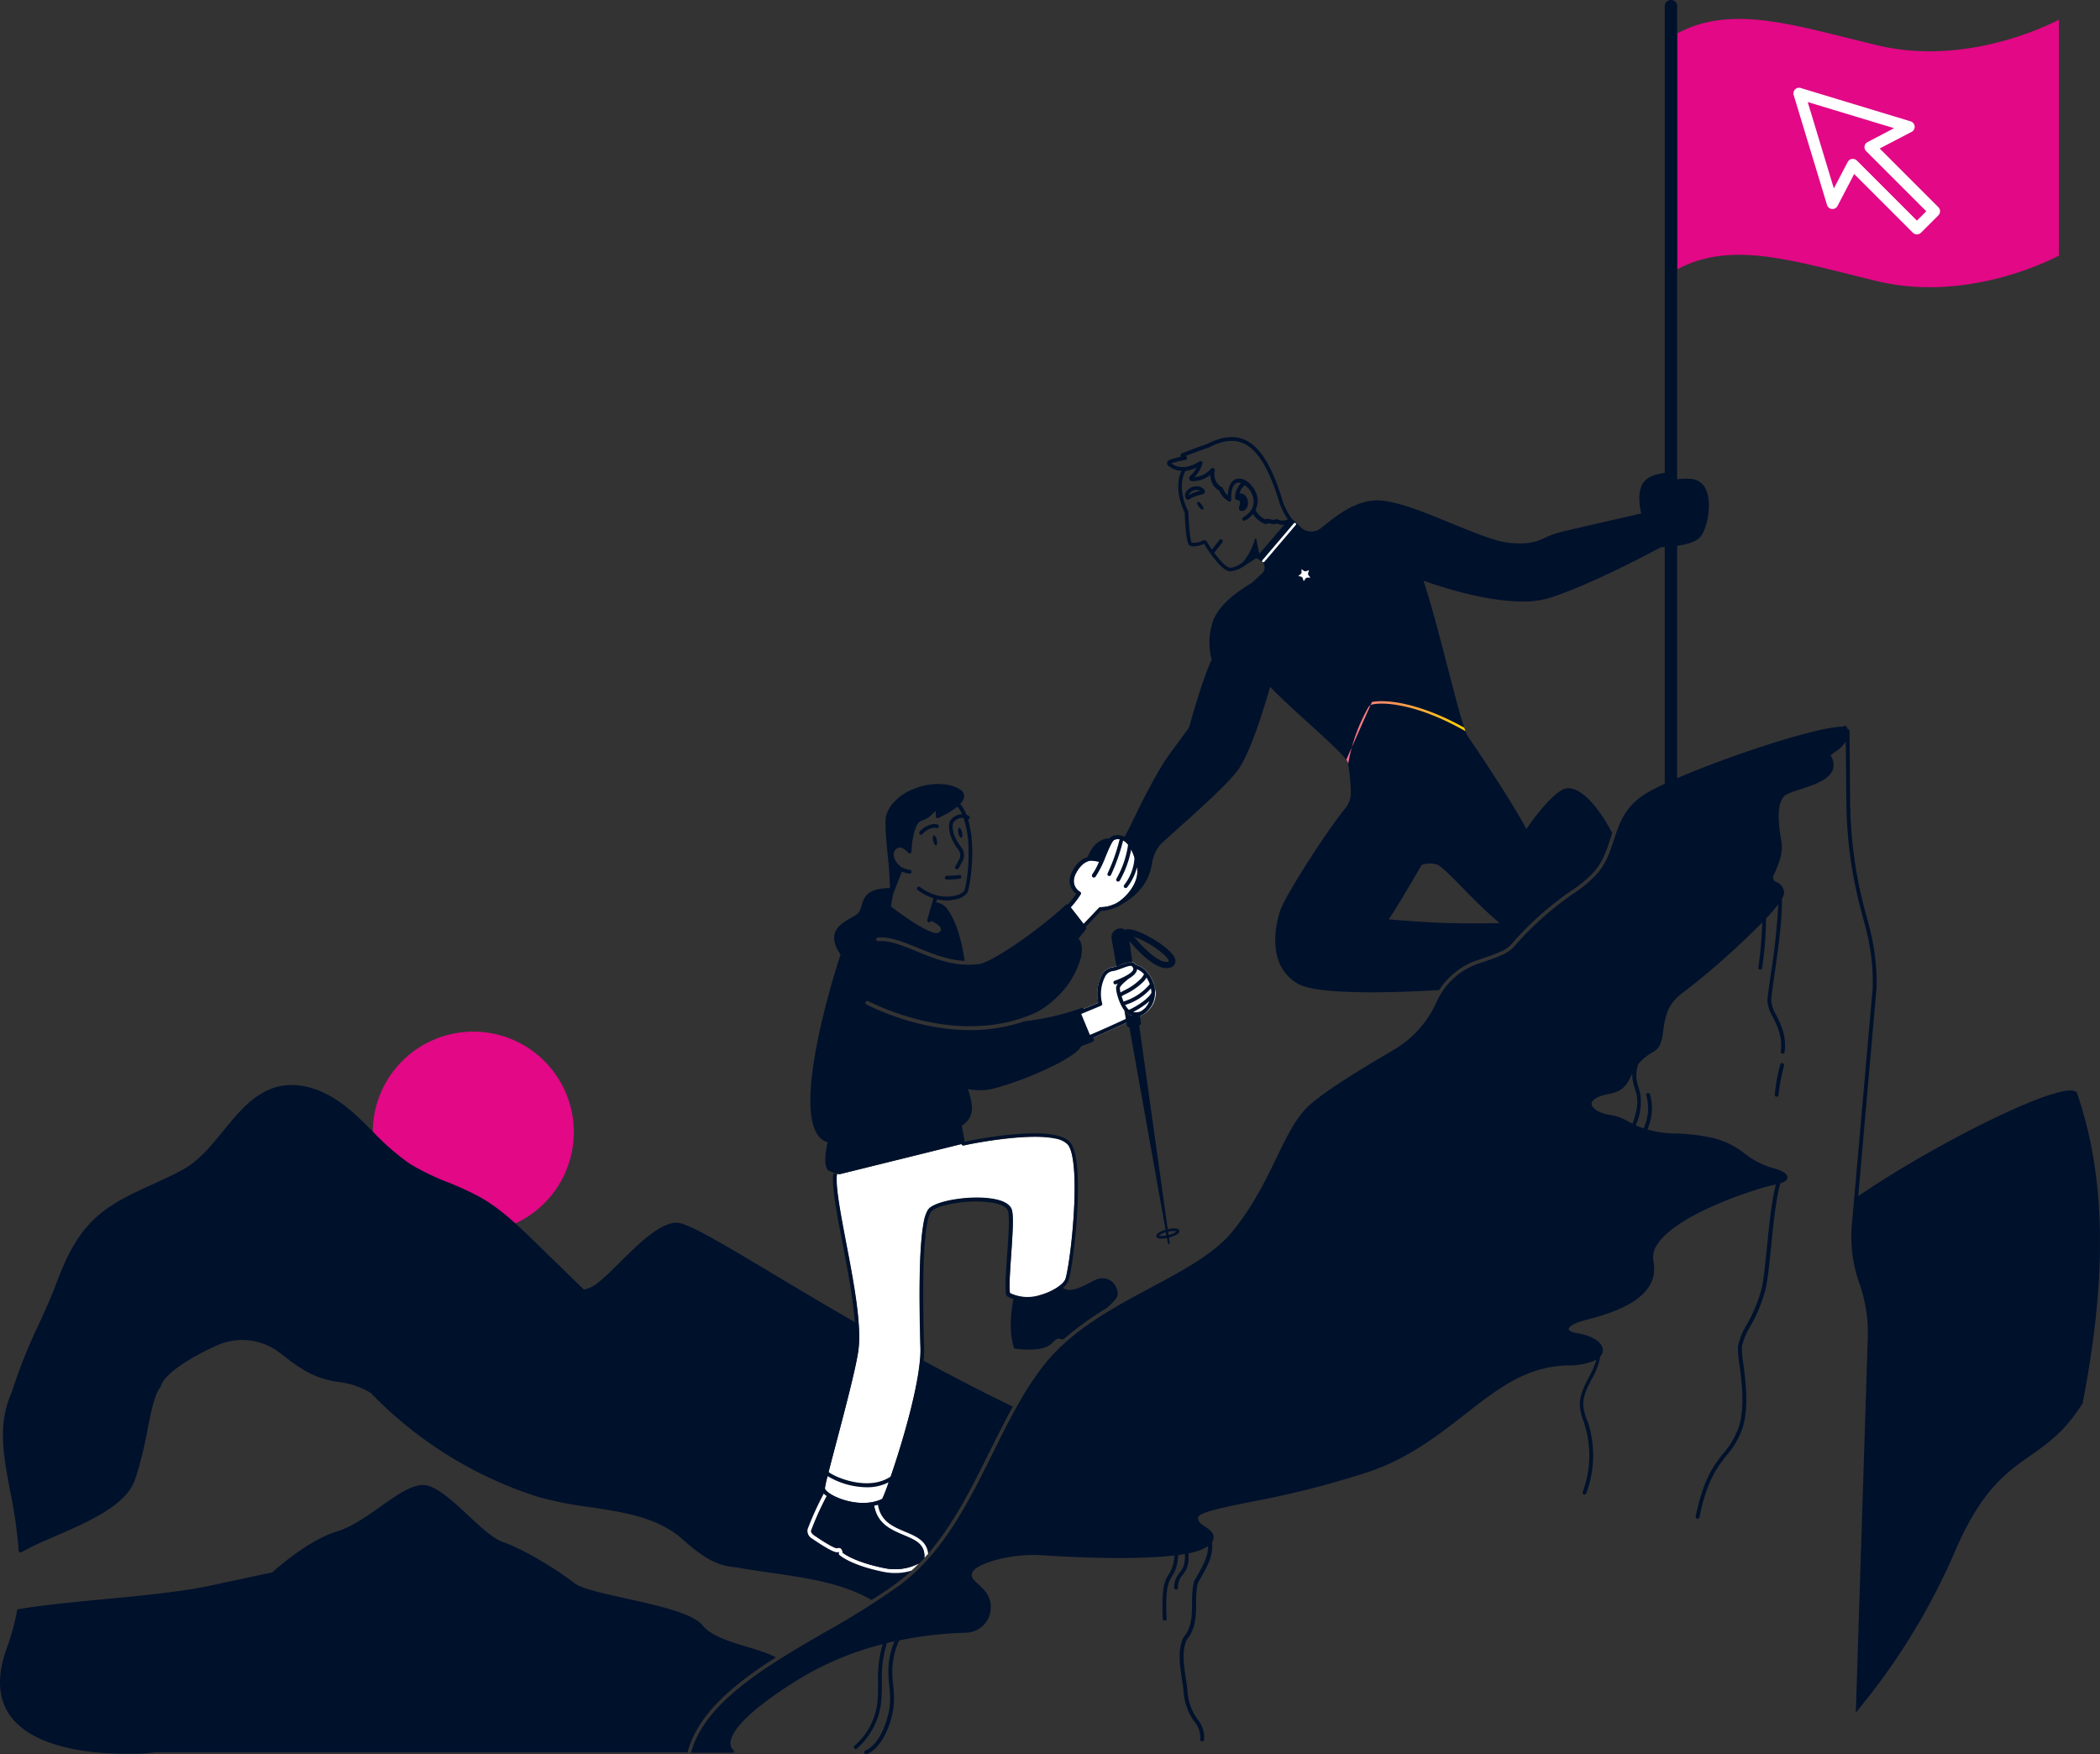<svg xmlns="http://www.w3.org/2000/svg" xmlns:xlink="http://www.w3.org/1999/xlink" width="528.054" height="441.09" viewBox="0 0 528.054 441.09"><rect x="0" y="0" width="528.054" height="441.09" fill="#333333" stroke="none"/><defs><clipPath id="clip-path" transform="translate(0.033)"><rect width="528" height="441.058" style="fill:none"></rect></clipPath><linearGradient id="linear-gradient" x1="93.706" y1="157.328" x2="144.258" y2="157.328" gradientTransform="matrix(1, 0, 0, -1, 0, 442)" gradientUnits="userSpaceOnUse"><stop offset="0" stop-color="#e20886"></stop><stop offset="1" stop-color="#e20886"></stop></linearGradient><linearGradient id="linear-gradient-2" x1="338.494" y1="257.807" x2="368.47" y2="257.807" gradientTransform="matrix(1, 0, 0, -1, 0, 442)" gradientUnits="userSpaceOnUse"><stop offset="0" stop-color="#ff6d92"></stop><stop offset="1" stop-color="#ffd200"></stop></linearGradient></defs><g id="Layer_2" data-name="Layer 2"><g id="Layer_1-2" data-name="Layer 1"><g style="clip-path:url(#clip-path)"><path d="M118.982,309.947a25.276,25.276,0,1,1,25.276-25.276A25.301,25.301,0,0,1,118.982,309.947Z" transform="translate(0.033)" style="fill:url(#linear-gradient)"></path><path d="M398.922,356.816a13.158,13.158,0,0,1-.826-3.334c-.159-2.35.953-4.509,2.128-6.764a17.241,17.241,0,0,0,2.159-5.684,2.267,2.267,0,0,0,.635-1.428c.127-2.001-2.667-3.843-6.795-4.446-1.144-.159-1.779-.635-1.779-.984-.031-.381.699-1.27,3.62-2.096q.429-.142,1.048-.286c5.557-1.492,18.576-4.953,16.607-14.702a5.71,5.71,0,0,1,1.112-4.382c5.176-7.716,25.561-14.098,29.308-14.797a1.582,1.582,0,0,1,.381-.064c-1.079,4.097-1.683,10.13-2.222,15.56-.413,4.064-.794,7.875-1.302,10.32a37.051,37.051,0,0,1-3.779,9.304,18.296,18.296,0,0,0-2.223,5.398,25.629,25.629,0,0,0,.381,4.763c.572,4.445,1.461,11.145-.349,16.099a20.25,20.25,0,0,1-3.652,6.065c-2.413,3.048-5.112,6.478-7.017,15.972a.493.493,0,0,0,.381.571h.095a.504.504,0,0,0,.476-.381c1.842-9.272,4.509-12.638,6.827-15.591a21.125,21.125,0,0,0,3.811-6.319c1.873-5.176.984-12.034.413-16.543a25.945,25.945,0,0,1-.381-4.541,17.266,17.266,0,0,1,2.127-5.049,38.041,38.041,0,0,0,3.874-9.558c.54-2.508.921-6.351,1.334-10.415.571-5.652,1.206-11.939,2.318-15.94,1.175-.381,1.746-.858,1.778-1.493.032-.921-1.175-1.714-3.81-2.413a21.331,21.331,0,0,1-6.764-3.461,20.461,20.461,0,0,0-8.319-4.096,49.632,49.632,0,0,0-9.876-1.112,25.045,25.045,0,0,1-6.414-.984,9.974,9.974,0,0,0,.476-1.366,12.456,12.456,0,0,0,.159-7.462.482.482,0,0,0-.921.286,11.603,11.603,0,0,1-.159,6.891c-.158.476-.317.921-.508,1.365q-1-.333-2-.762a14.29,14.29,0,0,0,1.175-7.748c-.127-.635-.318-1.238-.477-1.842a10.433,10.433,0,0,1-.539-2.349,9.898,9.898,0,0,1,.476-3.462,13.381,13.381,0,0,1,3.81-3.08c1.906-1.079,2.191-3.112,2.509-5.461.413-3.049.857-6.478,4.89-9.399a186.77,186.77,0,0,0,15.623-13.4c1.651-1.588,3.112-3.017,4.35-4.287a98.979,98.979,0,0,1-.984,11.368.491.491,0,0,0,.412.539h.064a.507.507,0,0,0,.476-.412,90.887,90.887,0,0,0,.985-12.48,40.025,40.025,0,0,0,3.08-3.588,171.213,171.213,0,0,1-1.906,17.751c-.444,3.143-.825,5.62-.825,6.636a9.557,9.557,0,0,0,1.365,3.969c1.112,2.223,2.477,4.986,2.001,8.701a.493.493,0,0,0,.413.54h.063a.477.477,0,0,0,.476-.413c.54-4.001-.92-6.922-2.095-9.272a9.184,9.184,0,0,1-1.271-3.525c0-.921.35-3.398.794-6.478.826-5.652,2.001-13.844,1.906-19.306a3.06,3.06,0,0,0,.539-1.651,3.103,3.103,0,0,0-1.968-2.54,1.272,1.272,0,0,1-.731-.731,1.189,1.189,0,0,1,.064-.984c1.143-2.318,2.413-5.589,2-8.161-.603-3.683-1.746-10.51,1.302-12.161a24.666,24.666,0,0,1,3.334-1.239c3.239-1.048,7.24-2.318,8.224-4.89a4.109,4.109,0,0,0-.508-3.62c.032-.159.604-.571,1.017-.857a9.762,9.762,0,0,0,2.794-2.636l.127,15.02a109.467,109.467,0,0,0,3.652,27.213l1.206,4.54a53.749,53.749,0,0,1,1.778,15.083l-5.239,59.475a35.216,35.216,0,0,0,1.905,14.956,37.025,37.025,0,0,1,2.096,13.4l-3.017,94.436a165.697,165.697,0,0,0,25.054-40.804c11.241-26.038,21.466-20.195,31.976-36.961.095-.54.191-1.08.318-1.62,4.699-25.276,6.668-51.949-1.683-76.272-1.556-4.572-35.66,12.479-55.061,25.816l4.604-52.33a54.596,54.596,0,0,0-1.81-15.369l-1.207-4.541a108.929,108.929,0,0,1-3.619-26.959l-.159-17.782a.462.462,0,0,0-.445-.476h-.032a1.22,1.22,0,0,0-.793-.953c0,.064-.032.096-.064.159-.032.032-.063.064-.095.095h-.032a.164.164,0,0,1-.127.064h-.032a.282.282,0,0,1-.158.032c-8.542.158-41.09,11.653-49.536,16.893-5.176,3.207-6.573,7.462-7.939,11.59-1.047,3.175-2.127,6.446-4.858,9.176a31.75,31.75,0,0,1-4.795,3.97,78.871,78.871,0,0,0-15.337,13.559c-1.492,1.714-3.143,2.413-8.923,4.35a17.81,17.81,0,0,0-10.7,9.78,26.504,26.504,0,0,1-10.828,12.003c-7.907,4.604-18.132,10.828-21.815,14.543-2.89,2.89-5.017,7.272-7.494,12.384-2.794,5.779-5.97,12.32-11.146,18.671-4.509,5.557-12.225,9.685-20.417,14.067-9.907,5.303-20.164,10.828-27.086,19.655-5.049,6.446-8.859,14.099-12.86,22.196-6.065,12.194-12.321,24.8-23.181,32.929a192.281,192.281,0,0,1-18.575,11.717c-.477.286-.953.54-1.429.826-14.607,8.478-29.309,17.369-32.611,29.689h11.05a2.341,2.341,0,0,1-.572-.349h.635a2.219,2.219,0,0,1-1.175-1.778c-.19-1.969,1.715-6.669,16.481-15.941a77.075,77.075,0,0,1,21.783-9.24,30.248,30.248,0,0,0-1.143,6.668c-.064,1.112-.064,2.223-.032,3.303a36.612,36.612,0,0,1-.222,5.271,17.143,17.143,0,0,1-5.684,10.32.492.492,0,0,0-.064.667.509.509,0,0,0,.349.158.451.451,0,0,0,.318-.127,18.31,18.31,0,0,0,6.001-10.923,38.87,38.87,0,0,0,.254-5.398c0-1.08,0-2.159.032-3.239a27.653,27.653,0,0,1,1.27-6.986c.635-.158,1.27-.317,1.874-.444a20.017,20.017,0,0,0-1.524,8.065c.031,1.048.127,2.096.222,3.144a25.157,25.157,0,0,1,.127,5.112c-.476,3.652-2.477,9.621-6.129,11.177a.479.479,0,0,0-.254.635.45.45,0,0,0,.445.286.409.409,0,0,0,.19-.031c3.747-1.588,6.097-7.304,6.7-11.908a24.549,24.549,0,0,0-.095-5.303c-.095-1.016-.19-2.032-.222-3.048a19.256,19.256,0,0,1,1.715-8.32,94.631,94.631,0,0,1,16.797-1.937,6.416,6.416,0,0,0,4.668-10.637,23.477,23.477,0,0,0-2-1.969c-.921-.794-1.334-1.556-1.175-2.223.254-1.175,2.223-2.35,5.557-3.334a36.369,36.369,0,0,1,12.511-1.302c2.794.191,21.243,1.397,32.865.032a8.974,8.974,0,0,1-1.429,4.763c-.953,1.524-1.842,2.985-1.493,11.177a.462.462,0,0,0,.477.445h.031a.452.452,0,0,0,.445-.508c-.349-7.907.476-9.209,1.365-10.638.635-1.048,1.302-2.095,1.588-5.366.572-.064,1.111-.159,1.651-.254.127,2.794-.571,3.747-1.302,4.699a5.602,5.602,0,0,0-1.397,3.779.476.476,0,0,0,.953,0,4.781,4.781,0,0,1,1.206-3.239c.826-1.079,1.652-2.222,1.461-5.43a12.943,12.943,0,0,0,4.922-1.778c0,2.636-1.302,4.922-2.667,7.304-.286.539-.604,1.047-.89,1.587-.031.032-.031.064-.031.127a23.56,23.56,0,0,0-.445,5.367c-.032,3.143-.063,6.096-2.223,8.637a.242.242,0,0,0-.063.127c-1.334,3.207-.794,6.763-.286,10.193.191,1.206.381,2.445.476,3.683a14.601,14.601,0,0,0,2.668,7.081,6.435,6.435,0,0,1,1.492,4.477.493.493,0,0,0,.413.54h.063a.478.478,0,0,0,.477-.413,7.173,7.173,0,0,0-1.651-5.175,13.282,13.282,0,0,1-2.477-6.605c-.095-1.239-.286-2.509-.477-3.715-.508-3.43-1.016-6.7.191-9.622,2.35-2.762,2.382-6.033,2.413-9.177a22.719,22.719,0,0,1,.413-5.08q.429-.762.857-1.524c1.525-2.699,3.112-5.494,2.731-8.796a2.29,2.29,0,0,0,.35-1.651c-.191-.985-1.112-1.588-2.001-2.191-1.27-.826-2-1.398-1.81-2.445.222-1.239,6.414-2.477,12.987-3.811a234.626,234.626,0,0,0,29.881-7.589c10.065-3.429,17.528-9.272,24.132-14.416,8.288-6.478,15.464-12.098,25.88-12.352a16.649,16.649,0,0,0,7.208-1.397,22.49,22.49,0,0,1-1.874,4.382c-1.175,2.286-2.413,4.667-2.254,7.271a13.741,13.741,0,0,0,.857,3.588c.095.286.191.572.286.858a26.239,26.239,0,0,1-.445,17.147.459.459,0,0,0,.286.603.344.344,0,0,0,.159.032.477.477,0,0,0,.444-.318,27.011,27.011,0,0,0,.477-17.75A4.333,4.333,0,0,1,398.922,356.816Zm5.557-81.734c3.778-.699,4.604-2.445,5.588-4.477.127-.254.254-.508.381-.794a6.262,6.262,0,0,0,0,1.334,13.378,13.378,0,0,0,.604,2.54c.19.603.349,1.143.476,1.715.476,2.413-.254,4.921-1.08,7.144-.381-.19-.762-.413-1.143-.603a13.063,13.063,0,0,0-4.604-1.62c-2.922-.476-4.509-1.778-4.509-2.762C400.16,276.765,401.271,275.685,404.479,275.082Z" transform="translate(0.033)" style="fill:#00112c"></path><path d="M172.868,440.582c2.508-9.589,11.558-17.083,22.195-23.847-4.953-2.699-14.924-3.747-18.417-8.033-4.318-5.335-27.975-7.335-32.293-10.67s-12.321-8.319-17.973-10.319-14.638-14.639-20.322-14.321-13.654,9.335-21.307,11.653S68.43,395.365,68.43,395.365L53.41,398.572c-12.956,2.922-35.501,3.715-49.091,6.097a59.808,59.808,0,0,1-2.667,9.812c-10.066,27.816,28.102,26.482,31.785,26.482a28.735,28.735,0,0,0,5.335-.349H172.804C172.868,440.646,172.868,440.614,172.868,440.582Z" transform="translate(0.033)" style="fill:#00112c"></path><path d="M194.238,395.524c8.605,1.238,17.465,2.54,24.768,6.7a.459.459,0,0,0,.19.063c2.35-1.492,4.605-3.016,6.669-4.572,10.669-8.002,16.893-20.513,22.894-32.611,1.905-3.811,3.842-7.716,5.906-11.432h-.032c-23.338-11.272-44.582-23.974-60.077-33.246-13.083-7.811-21.72-12.987-24.419-12.987-4.223,0-9.59,5.303-14.321,10.002-3.017,2.985-5.874,5.811-7.684,6.415-.35.127-.731.222-1.112.349l-.222.063-12.162-11.844c-4.223-4.096-8.573-8.351-13.812-11.336a74.082,74.082,0,0,0-8.225-3.81,60.331,60.331,0,0,1-9.653-4.7,61.243,61.243,0,0,1-9.177-8.002c-1.905-1.905-3.842-3.874-5.97-5.62-9.272-7.78-16.575-6.319-19.274-5.335-5.239,1.906-8.891,6.383-12.416,10.733-2.985,3.683-6.065,7.462-10.129,9.717-2.445,1.365-5.081,2.54-7.621,3.715-4.699,2.127-9.558,4.318-13.559,7.716-5.747,4.858-8.605,11.654-10.828,17.623-1.08,2.922-2.572,6.192-4.16,9.685a129.072,129.072,0,0,0-6.859,17.179c-.349.762-.635,1.556-.921,2.35-2.413,7.049-1.08,14.289.508,22.672a120.876,120.876,0,0,1,2.127,14.892.412.412,0,0,0,.254.381.615.615,0,0,0,.476,0c.318-.19.635-.349.953-.54.318-.158.667-.349,1.016-.539,2-.985,4.255-1.969,6.668-3.017,8.288-3.62,17.687-7.684,19.91-14.194a96.865,96.865,0,0,0,3.144-12.67c.953-4.699,1.746-8.732,3.239-10.573.032-.064.064-.128.095-.191.699-3.048,7.589-7.367,14.13-10.288a15.468,15.468,0,0,1,15.496,1.683c.635.444,1.238.921,1.842,1.397a40.669,40.669,0,0,0,4.827,3.334,22.492,22.492,0,0,0,8.351,2.794,20.019,20.019,0,0,1,8.161,2.795,101.043,101.043,0,0,0,42.137,26.133,93.488,93.488,0,0,0,12.892,2.54c8.192,1.239,15.972,2.382,22.227,7.145l.699.603c4.001,3.493,8.129,7.081,13.813,7.367C188.014,394.635,191.19,395.079,194.238,395.524Z" transform="translate(0.033)" style="fill:#00112c"></path><path d="M472.051,11.4C451.665,6.51,435.598.921,421.753,8.383V67.699c13.845-7.462,29.912-1.873,50.298,3.017,23.624,5.652,45.63-6.446,45.63-6.446V4.954C517.649,4.954,495.675,17.052,472.051,11.4Z" transform="translate(0.033)" style="fill:#e20886"></path><path d="M481.99,58.935a1.388,1.388,0,0,1-1.016-.413L466.208,43.757,462.017,51.79a1.414,1.414,0,0,1-1.397.762,1.43,1.43,0,0,1-1.239-1.016l-8.383-27.626a1.475,1.475,0,0,1,.349-1.429,1.405,1.405,0,0,1,1.429-.349l27.626,8.383a1.475,1.475,0,0,1,1.016,1.238,1.413,1.413,0,0,1-.762,1.397l-8.034,4.191,14.766,14.765a1.469,1.469,0,0,1,.413,1.016,1.53,1.53,0,0,1-.413,1.016l-4.382,4.382A1.53,1.53,0,0,1,481.99,58.935ZM465.859,39.946a1.53,1.53,0,0,1,1.016.413L481.99,55.474l2.35-2.35L469.225,38.009a1.457,1.457,0,0,1-.413-1.238,1.432,1.432,0,0,1,.762-1.048l6.668-3.493-21.719-6.573,6.573,21.72,3.493-6.668a1.515,1.515,0,0,1,1.048-.762Z" transform="translate(0.033)" style="fill:#fff"></path><path d="M420.165,0a1.573,1.573,0,0,0-1.588,1.588V205.954a2.14,2.14,0,0,0,1.207.762c.032,0,.063,0,.063.032.064,0,.159.032.223.032h.063a.874.874,0,0,0,.286-.032c.032,0,.032,0,.063-.032.064-.031.127-.031.191-.063.032,0,.063-.032.095-.032a.691.691,0,0,0,.159-.095c.032-.032.063-.032.063-.064a.832.832,0,0,0,.191-.158l.032-.032a1.411,1.411,0,0,0,.19-.222c0-.032.032-.032.032-.064.032-.063.064-.127.095-.19,0-.032.032-.064.032-.096.032-.063.032-.127.064-.19a.12.12,0,0,1,.031-.096.868.868,0,0,0,.032-.285V1.588A1.501,1.501,0,0,0,420.165,0Z" transform="translate(0.033)" style="fill:#00112c"></path><path d="M273.145,220.624c1.08.54,2.667-.381,3.334-1.588a5.973,5.973,0,0,0,.318-.539,18.178,18.178,0,0,1,1.302-2.16c.063-.063.127-.127.159-.095a3.646,3.646,0,0,1,.984,2.286l1.079,9.05a.421.421,0,0,0,.255.349.536.536,0,0,0,.444,0c7.367-3.715,8.288-8.859,8.669-11.05.032-.127.032-.254.063-.349a8.782,8.782,0,0,1,2.668-4.827c1.016-.921,2.222-2,3.524-3.175,5.367-4.795,12.702-11.336,15.337-14.956,3.366-4.636,7.081-17.433,8.066-20.894,2.286,2.477,6.001,5.811,9.589,9.082,4.509,4.096,9.622,8.732,9.939,9.97a44.001,44.001,0,0,1,.762,7.335,6.094,6.094,0,0,1-1.397,4.192c-4.604,5.588-15.21,22.037-16.448,25.943-.953,3.048-3.493,13.368,4.414,18.099,4.921,2.921,23.815,2.35,35.627,1.651a18.528,18.528,0,0,1,9.749-7.557c5.874-1.969,7.239-2.604,8.509-4.065a78.881,78.881,0,0,1,15.528-13.717,29.714,29.714,0,0,0,4.636-3.842c2.572-2.572,3.588-5.621,4.636-8.828q.238-.714.476-1.429l-.127-.254c-3.874-7.335-8.129-11.463-11.367-11.018-3.049.412-8.415,7.779-10.098,10.193-3.461-6.573-12.924-20.767-14.766-23.339-.857-1.175-2.889-9.05-5.048-17.37-2.001-7.716-4.255-16.416-6.065-21.719,3.429,1.238,15.21,5.239,24.863,5.239a22.687,22.687,0,0,0,6.922-.921c10.574-3.365,26.514-11.971,27.943-12.733,1.016-.032,7.558-.222,9.749-2.413,1.714-1.715,3.175-8.066,1.683-11.781a4.415,4.415,0,0,0-4.16-2.985,14.493,14.493,0,0,0-4.604.381l-.127-1.492a.483.483,0,0,0-.477-.444c-.254,0-5.43.031-6.858,3.111-1.144,2.445-.477,5.875-.159,7.145-2.763.635-16.639,3.779-20.608,4.763a20.338,20.338,0,0,0-3.493,1.302c-2.064.953-3.842,1.778-8.987,1.334-3.334-.286-8.764-2.509-14.511-4.859-7.557-3.112-15.369-6.319-20.005-5.779-4.858.54-8.796,3.652-11.653,5.906-.508.413-.985.794-1.429,1.112a3.862,3.862,0,0,1-4.509.063l-2.731-2.572a17.354,17.354,0,0,1-2.159-4.128c-1.366-4.509-3.335-10.098-6.605-13.495-4.636-4.827-9.939-2.318-12.194-1.27a5.029,5.029,0,0,1-.762.317c-1.048.318-5.43,2.001-5.811,2.159a.633.633,0,0,0-.381.509.78.78,0,0,0,.096.381,20.33,20.33,0,0,0-2.699.698,1.45,1.45,0,0,0-.731.572.725.725,0,0,0-.063.571,1.101,1.101,0,0,0,.508.572,5.295,5.295,0,0,0,3.08,1.111c-1.969,4.636.413,9.653.826,10.447.317,7.907,1.079,8.288,1.333,8.383,1.048.508,2.953-.19,3.557-.444.635,1.016,4.032,6.477,6.287,6.858a1.666,1.666,0,0,0,.413.032,7.942,7.942,0,0,0,3.969-1.746c.889-.508,1.651-1.048,2.127-1.366a1.179,1.179,0,0,1,.35-.158.66.66,0,0,1,.349.127.031.031,0,0,1,.032.031l.476.318.349.222a1.827,1.827,0,0,1,.858,1.461,1.873,1.873,0,0,1-.604,1.587l-2.604,2.445-.19.096c-5.652,3.366-8.955,6.859-9.844,10.383a16.552,16.552,0,0,0-.063,8.764c-2.509,5.525-5.398,16.068-5.684,17.115l-4.827,6.573c-3.207,4.382-6.827,11.749-9.208,16.608a48.705,48.705,0,0,1-2.541,4.89c-.381.444-1.016.317-2.032.095a4.566,4.566,0,0,0-3.048,0c-1.969.984-2.763,1.81-4.319,5.398C271.78,219.417,272.574,220.338,273.145,220.624Zm84.306-3.144a6.051,6.051,0,0,1,3.779-.127c.984.254,3.779,3.08,6.732,6.097a121.487,121.487,0,0,0,9.113,8.669c-3.938.063-11.209.127-16.575-.159-5.748-.317-9.685-.667-11.337-.794C351.259,228.15,356.721,218.751,357.451,217.48ZM294.547,116.535c-.032,0-.032-.031-.063-.031.063-.032.095-.064.158-.064a24.808,24.808,0,0,1,3.43-.794.472.472,0,0,0,.381-.381.49.49,0,0,0-.222-.508c-.032-.031-.096-.063-.127-.095,1.238-.476,4.413-1.715,5.239-1.937a7.114,7.114,0,0,0,.921-.381c2.064-.984,6.922-3.271,11.082,1.08,3.112,3.239,5.049,8.732,6.382,13.114a17.377,17.377,0,0,0,2.064,4.033,2.637,2.637,0,0,1-2.381.095c-.35-.127-.731-.254-.985.063a.376.376,0,0,1-.222,0,4.774,4.774,0,0,1-.667-.127c-.635-.127-1.111-.222-1.429,0a5.551,5.551,0,0,1-2.445-2.381,5.005,5.005,0,0,0,.159-4.223,6.504,6.504,0,0,0-2.318-2.985c-.032-.032-.063-.032-.095-.064a3.269,3.269,0,0,0-2.35-.571c-.857.158-2.223.952-2.35,4.223a4.851,4.851,0,0,1-1.238-1.81.566.566,0,0,0-.222-.254,3.739,3.739,0,0,1-1.81-4.223.602.602,0,0,0-.318-.604.533.533,0,0,0-.635.159,6.297,6.297,0,0,1-4.16,2.096,8.528,8.528,0,0,0,2.001-3.398.518.518,0,0,0-.191-.54.475.475,0,0,0-.571,0C297.246,118.822,294.642,116.631,294.547,116.535Zm22.069,22.736-.762-3.779a.167.167,0,0,0-.318.032,15.426,15.426,0,0,1-3.143,5.938c-1.143.762-2.382,1.397-3.239,1.27-.953-.158-2.572-2-3.874-3.747.444-.539,1.429-1.746,2.064-2.635a.476.476,0,1,0-.762-.572c-.572.762-1.397,1.81-1.874,2.414a23.348,23.348,0,0,1-1.27-1.969.73.73,0,0,0-.952-.318,5.138,5.138,0,0,1-2.858.54c-.381-.603-.731-4.414-.858-7.716a.577.577,0,0,0-.063-.222,15.38,15.38,0,0,1-1.493-4.922,9.24,9.24,0,0,1,.826-5.176,8.409,8.409,0,0,0,2.794-.857,6.711,6.711,0,0,1-1.429,1.968.96.96,0,0,0-.412.921.76.76,0,0,0,.666.54,7.094,7.094,0,0,0,4.668-1.588,4.376,4.376,0,0,0,2.255,4.001,4.843,4.843,0,0,0,2.096,2.477.456.456,0,0,0,.412.254h.032a.453.453,0,0,0,.445-.508c-.096-2.477.476-4.001,1.587-4.223a1.72,1.72,0,0,1,.889.063,5.487,5.487,0,0,0-1.524,3.525.652.652,0,0,0,.159.54.678.678,0,0,0,.54.254.622.622,0,0,1,.476.159c.191.222.032.889-.095,1.365-.032.127-.064.286-.095.413a.753.753,0,0,0,.158.571.677.677,0,0,0,.477.223h.063a1.703,1.703,0,0,0,1.429-1.175,2.846,2.846,0,0,0-.571-2.795.586.586,0,0,0-.159-.127c-.032,0-.032-.031-.064-.031-.032-.032-.063-.064-.095-.064a.112.112,0,0,1-.064-.032c-.031-.031-.063-.031-.095-.063-.032,0-.063-.032-.095-.032s-.064-.032-.095-.032-.064-.031-.096-.031-.063-.032-.095-.032a.116.116,0,0,1-.095-.032h-.413a2.826,2.826,0,0,1,1.366-2.032,5.652,5.652,0,0,1,1.809,2.413c.413,1.048.985,3.715-2.286,5.621a.478.478,0,0,0,.254.889.737.737,0,0,0,.254-.064,6.648,6.648,0,0,0,1.937-1.651,6.454,6.454,0,0,0,3.049,2.54.505.505,0,0,0,.476-.063.325.325,0,0,0,.127-.159c.159.032.444.063.635.095.222.032.476.096.73.127a1.163,1.163,0,0,0,.889-.159.527.527,0,0,1,.159.064,4.28,4.28,0,0,0,1.493.286h.285Z" transform="translate(0.033)" style="fill:#00112c"></path><path d="M338.494,191.03a2.546,2.546,0,0,1,.381.667c.032.127.064.254.095.381a43.546,43.546,0,0,1,5.049-14.194,1.758,1.758,0,0,1,1.08-.762c3.112-.667,11.558,0,23.371,6.732-.096-.255-.191-.572-.318-.89-11.685-6.509-20.068-7.112-23.212-6.446" transform="translate(0.033)" style="fill:url(#linear-gradient-2)"></path><path d="M326.428,144.796l.73.223a.569.569,0,0,1,.381.381l.254.73.445-.635a.559.559,0,0,1,.476-.254h.762l-.476-.603a.554.554,0,0,1-.095-.54l.222-.731-.73.254a.64.64,0,0,1-.54-.063l-.635-.445.032.762a.622.622,0,0,1-.223.477Z" transform="translate(0.033)" style="fill:#fff"></path><path d="M317.632,141.366a.336.336,0,0,1-.19-.063.309.309,0,0,1-.032-.445l7.907-9.272a.315.315,0,1,1,.476.413l-7.907,9.272A.358.358,0,0,1,317.632,141.366Z" transform="translate(0.033)" style="fill:#fff"></path><path d="M298.644,125.649a.37.37,0,0,1-.318-.127,1.296,1.296,0,0,1-.349-1.175,1.805,1.805,0,0,1,.476-.953,3.061,3.061,0,0,1,2.667-1.111c.509.032,1.779.476,1.81,1.238.032.318-.127.731-.984.89a8.145,8.145,0,0,0-3.048,1.206A.787.787,0,0,1,298.644,125.649Zm2.159-2.445a2.187,2.187,0,0,0-1.683.794,1.084,1.084,0,0,0-.254.508,8.303,8.303,0,0,1,2.858-1.048,2.01,2.01,0,0,0-.731-.254Z" transform="translate(0.033)" style="fill:#00112c"></path><path d="M302.494,128.126c.198-.146.037-.699-.36-1.234s-.877-.852-1.074-.706-.037.699.36,1.234S302.297,128.272,302.494,128.126Z" transform="translate(0.033)" style="fill:#00112c"></path><path d="M290.102,247.424v-.063a8.516,8.516,0,0,0-2.223-3.525,5.078,5.078,0,0,0-2.254-1.207,1.472,1.472,0,0,0-.54-.54c-.794-.444-1.874-.031-3.207.445-.54.191-1.08.413-1.683.572-.254.063-.508.095-.731.158a3.514,3.514,0,0,0-2.286,1.652,10.267,10.267,0,0,0-1.016,7.208l-5.049,2.095a.463.463,0,0,0-.254.604l2.54,6.16a.495.495,0,0,0,.254.254.586.586,0,0,0,.382,0c.063-.032,5.874-2.445,12.225-5.525a9.883,9.883,0,0,0,1.143-.635c.032,0,.063-.032.095-.032a4.795,4.795,0,0,0,1.334-1.111,6.048,6.048,0,0,0,1.683-3.335c0-.095.031-.158.031-.254v-.031a3.822,3.822,0,0,0,.032-.604v-.063A13.872,13.872,0,0,0,290.102,247.424Z" transform="translate(0.033)" style="fill:#fff"></path><path d="M285.847,218.084c.857,4.509-4.16,8.922-6.033,9.367a.163.163,0,0,0-.127.064,8.544,8.544,0,0,1-3.049.571.51.51,0,0,0-.349.159l-3.874,4.064-3.207-4.128.032-.063a23.323,23.323,0,0,0,2.477-3.239.465.465,0,0,0,.063-.349.507.507,0,0,0-.222-.286c-.096-.064-2.699-1.588-.953-4.795,1.81-3.302,3.938-3.08,4.033-3.048l1.746.254a16.599,16.599,0,0,1-1.714,3.207.476.476,0,1,0,.762.571,25.868,25.868,0,0,0,2.572-5.144c.73-1.746,1.619-3.905,2.191-4.128a2.715,2.715,0,0,1,2.286.191C283.497,211.923,284.958,213.606,285.847,218.084Z" transform="translate(0.033)" style="fill:#fff"></path><path d="M268.509,287.878c1.524,1.969,2.032,8.606,1.397,18.195-.571,8.574-1.746,15.21-2.159,15.814-.032.031-.032.063-.063.095-.636,1.143-3.049,2.826-6.161,3.715a10.164,10.164,0,0,1-7.589-.476c-.317-.953,0-5.589.254-9.368.445-6.382.699-10.637.064-11.907-.604-1.207-2.16-2.032-4.668-2.445-5.43-.889-13.972.381-16.036,2.445a7.594,7.594,0,0,0-1.365,3.683c-.984,5.271-1.238,15.75-.794,31.278.318,10.605-8.478,36.04-9.621,38.009-4.541,2.159-10.352.413-12.956-1.207-1.143-.698-1.46-1.238-1.46-1.429,0-.73,1.365-5.906,2.826-11.399,2.159-8.193,4.858-18.386,5.557-23.085.952-6.415-1.175-17.56-3.081-27.435-1.333-7.05-2.603-13.686-2.318-16.735l.223-.444c.158.032.317.063.476.095l30.674-7.589a.473.473,0,0,0,.572.349c4.985-1.079,16.702-3.016,22.799-1.778A5.609,5.609,0,0,1,268.509,287.878Z" transform="translate(0.033)" style="fill:#fff"></path><path d="M296.515,309.44c-.222-.857-2.191-.508-2.921-.349l-7.176-51.346.159-.032a.344.344,0,0,0,.285-.381l-.254-1.937a3.979,3.979,0,0,1-.889.095,5.068,5.068,0,0,1-1.492-.254,3.498,3.498,0,0,1-1.556-1.238l.698,3.969a.359.359,0,0,0,.413.286l.159-.032,9.113,51.028a6.323,6.323,0,0,0-1.524.604c-.603.349-.889.698-.794,1.048s.477.539,1.175.539h.095a7.871,7.871,0,0,0,1.398-.158l.254,1.333c.031.127.127.223.254.191s.222-.127.19-.254l-.19-1.366C294.293,311.059,296.769,310.393,296.515,309.44Zm-5.175,1.27a4.385,4.385,0,0,1,1.778-.857l.127.794A4.309,4.309,0,0,1,291.34,310.71Zm2.476-.19-.127-.794a4.937,4.937,0,0,1,2.191-.127A5.207,5.207,0,0,1,293.816,310.52Z" transform="translate(0.033)" style="fill:#00112c"></path><path d="M281.845,242.566a5.309,5.309,0,0,1,2.858-.603l-.73-5.335c2.095,2.509,6.16,6.796,9.303,6.796a3.593,3.593,0,0,0,1.017-.159,1.668,1.668,0,0,0,1.174-2.096c-.571-1.969-4.318-4.35-5.461-5.017s-4.954-2.858-6.891-2.445l-.317.064a2.024,2.024,0,0,0-1.556-.286,2.246,2.246,0,0,0-1.747,2.635l1.239,6.891A11.482,11.482,0,0,1,281.845,242.566Zm10.796-2.54c1.144,1.048,1.239,1.556,1.271,1.651a.51.51,0,0,1-.191.095c-1.969.699-5.906-2.984-8.605-6.223A23.446,23.446,0,0,1,292.641,240.026Z" transform="translate(0.033)" style="fill:#00112c"></path><path d="M448.204,267.302a.474.474,0,0,0-.572.349,45.121,45.121,0,0,0-1.397,7.59.492.492,0,0,0,.413.539h.063a.506.506,0,0,0,.476-.412,44.534,44.534,0,0,1,1.398-7.463A.571.571,0,0,0,448.204,267.302Z" transform="translate(0.033)" style="fill:#00112c"></path><path d="M231.58,209.892a.51.51,0,0,1-.286-.096.463.463,0,0,1-.095-.666c.794-1.048,3.016-2.318,4.541-1.81a.472.472,0,0,1-.318.889c-1.111-.381-2.921.73-3.461,1.492A.452.452,0,0,1,231.58,209.892Z" transform="translate(0.033)" style="fill:#00112c"></path><path d="M238.28,221.165h-.286a.478.478,0,0,1,.064-.953,24.681,24.681,0,0,0,3.08-.19.467.467,0,1,1,.159.92A26.557,26.557,0,0,1,238.28,221.165Z" transform="translate(0.033)" style="fill:#00112c"></path><path d="M241.701,210.671c.257-.057.339-.673.183-1.375s-.489-1.224-.746-1.168-.339.673-.184,1.374S241.444,210.727,241.701,210.671Z" transform="translate(0.033)" style="fill:#00112c"></path><path d="M235.351,212.577c.257-.057.339-.672.184-1.374s-.49-1.225-.747-1.168-.339.672-.183,1.374S235.095,212.634,235.351,212.577Z" transform="translate(0.033)" style="fill:#00112c"></path><path d="M204.208,386.886c5.62,3.843,6.287,3.493,6.605,3.335.032,0,.032-.032.063-.032a.97.97,0,0,1,.032.444.427.427,0,0,0,.159.381c.127.096,2.889,2.572,11.114,4.224a14.066,14.066,0,0,0,2.953.285,13.49,13.49,0,0,0,4.032-.603c.635-.572,1.271-1.175,1.874-1.81a13.015,13.015,0,0,1-8.701,1.175c-6.858-1.365-9.812-3.334-10.478-3.874a1.272,1.272,0,0,0-.477-1.08.959.959,0,0,0-.952-.031c-.35,0-1.937-.667-5.684-3.239-.476-.318-.889-.826-.794-1.175a76.717,76.717,0,0,1,3.937-8.732,6.779,6.779,0,0,1-.762-.635,76.863,76.863,0,0,0-4.096,9.018A2.258,2.258,0,0,0,204.208,386.886Z" transform="translate(0.033)" style="fill:#fff"></path><path d="M227.229,386.029c2.985,1.238,5.398,2.254,5.208,5.684.317-.35.635-.699.921-1.048-.35-3.239-3.081-4.382-5.748-5.494-3.048-1.27-6.192-2.572-6.89-6.795-.318.095-.604.159-.921.222C220.593,383.234,224.117,384.695,227.229,386.029Z" transform="translate(0.033)" style="fill:#fff"></path><path d="M290.102,247.425c0-.032,0-.032-.031-.064a8.516,8.516,0,0,0-2.223-3.524,5.066,5.066,0,0,0-2.255-1.207,1.19,1.19,0,0,0-.539-.508c-.794-.445-1.874-.032-3.208.444-.539.191-1.079.413-1.682.572-.255.064-.509.095-.731.159a3.513,3.513,0,0,0-2.286,1.651,10.268,10.268,0,0,0-1.016,7.208l-3.684,1.524a.532.532,0,0,0-.19-.19.402.402,0,0,0-.381,0,65.361,65.361,0,0,1-14.289,3.302,41.962,41.962,0,0,1-13.686,2.223c-11.908,0-22.196-4.509-26.07-6.446a.476.476,0,0,1,.413-.857c5.589,2.794,24.736,10.986,42.486,2.762a24.185,24.185,0,0,0,5.208-3.937,21.772,21.772,0,0,0,5.811-9.685c.667-2.858-.064-4.255-.604-4.827l1.842-2.318a.524.524,0,0,0,0-.603l-.032-.032,3.843-4.033a9.165,9.165,0,0,0,3.175-.666c2.509-.604,7.684-5.621,6.732-10.479-.762-3.906-2.064-6.414-3.906-7.431a3.616,3.616,0,0,0-3.08-.254c-.921.35-1.651,2.001-2.731,4.668-.127.286-.222.572-.349.826l-2.001-.286c-.127-.032-2.857-.381-4.985,3.556-1.746,3.176.064,5.113.921,5.78a22.373,22.373,0,0,1-2.096,2.667.237.237,0,0,0-.159-.032.478.478,0,0,0-.349.127c-7.875,7.24-18.417,14.194-21.529,14.829a11.776,11.776,0,0,1-2.127.191c-.35.031-.667.031-1.016.031-4.605,0-8.987-1.778-12.924-3.397-3.525-1.429-6.827-2.795-9.558-2.509a.445.445,0,0,1-.508-.413.466.466,0,0,1,.413-.508c2.953-.285,6.382,1.112,10.002,2.572,3.62,1.493,7.653,3.112,11.812,3.303-.762-5.239-2.127-10.034-4.445-13.146a3.963,3.963,0,0,0-2.731-1.556l.222-.794a11.51,11.51,0,0,0,2.414.286,9.897,9.897,0,0,0,2.191-.254,4.761,4.761,0,0,0,2.984-1.651c.763-1.461,2.319-11.59.223-18.449a.439.439,0,0,0,.349-.191.464.464,0,0,0-.095-.667,3.392,3.392,0,0,0-.667-.349,10.929,10.929,0,0,0-1.556-2.731c.032-.031.064-.063.095-.095a.818.818,0,0,0,.159-.191c.032-.031.064-.063.095-.095a.637.637,0,0,0,.127-.19c.032-.032.032-.064.064-.096a1.315,1.315,0,0,0,.159-.285.031.031,0,0,1,.031-.032c.032-.064.064-.159.096-.222,0-.032.031-.064.031-.096.032-.063.032-.127.064-.19,0-.032,0-.032.032-.064a.895.895,0,0,0,.031-.285,2.067,2.067,0,0,0-.127-.731,1.486,1.486,0,0,0-.381-.571,3.66,3.66,0,0,0-.73-.604,7.95,7.95,0,0,0-2.382-.921,15.424,15.424,0,0,0-9.113.953,12.629,12.629,0,0,0-5.779,4.35,7.712,7.712,0,0,0-1.08,2.318c-.381,1.461-.127,4.795.223,8.479.031.508.095,1.016.158,1.524.127,1.143.223,2.318.318,3.429,0,.159.032.286.032.445v.127c0,.159.031.317.031.476v.032c.096,1.429.159,2.699.159,3.715-8.573.127-6.001,4.922-8.319,6.605-2.382,1.714-8.605,3.461-4.096,10.129,0,0-14.639,43.852-3.239,47.186,0,0-1.461,5.906.222,7.113a9.41,9.41,0,0,0,2.826.889l30.674-7.589a.473.473,0,0,0,.572.349c6.255-1.365,23.148-4.033,26.165-.159,1.524,1.969,2.032,8.606,1.397,18.195-.572,8.574-1.747,15.21-2.159,15.814-.032.031-.032.063-.064.095-.667,1.143-3.048,2.826-6.16,3.683a10.163,10.163,0,0,1-7.589-.476c-.318-.953,0-5.589.254-9.367.444-6.383.698-10.638.063-11.908-.603-1.207-2.159-2.032-4.668-2.445-5.429-.921-13.971.381-16.035,2.445s-2.763,13.813-2.128,34.993c.254,7.906-4.572,24.005-7.525,32.515a.594.594,0,0,0-.254.064c-5.271,3.366-13.115.349-15.337-1.27.508-2.064,1.206-4.636,1.905-7.335,2.159-8.193,4.858-18.386,5.557-23.085.952-6.415-1.175-17.56-3.08-27.435-1.334-7.05-2.604-13.686-2.318-16.735a.477.477,0,1,0-.953-.063c-.286,3.175.921,9.589,2.35,16.988,1.873,9.78,3.969,20.862,3.048,27.118-.698,4.636-3.366,14.829-5.557,22.989-1.81,6.891-2.858,10.828-2.858,11.654,0,.698.699,1.397,1.429,1.905a69.504,69.504,0,0,0-3.937,8.732c-.127.35.318.858.794,1.175,3.747,2.572,5.334,3.239,5.684,3.239a.878.878,0,0,1,.952.032,1.408,1.408,0,0,1,.477,1.08c.666.508,3.651,2.476,10.478,3.873a13.016,13.016,0,0,0,8.701-1.174c.476-.477.921-.953,1.365-1.461.191-3.429-2.191-4.414-5.207-5.684-3.112-1.302-6.637-2.763-7.462-7.43a11.017,11.017,0,0,0,2.603-.889.321.321,0,0,0,.159-.127c.635-.794,3.271-8.225,5.462-15.719,2.095-7.208,4.604-17.051,4.414-22.989-.826-27.372.793-33.215,1.873-34.262.826-.826,3.207-1.62,6.255-2.064a30.175,30.175,0,0,1,8.923-.096c2.159.35,3.525,1.016,3.969,1.937.572,1.143.159,6.859-.158,11.432-.413,5.652-.604,9.145-.096,10.034a.393.393,0,0,0,.159.159,6.538,6.538,0,0,0,1.524.666c-.635,3.589-1.143,8.098.096,12.13l.095.286.286.064a22.669,22.669,0,0,0,3.461.254c2.032,0,4.477-.318,5.715-1.588,1.302-1.334,1.683-1.238,2.096-1.111a2.286,2.286,0,0,0,.858.095,76.717,76.717,0,0,1,10.955-7.907c2.603-2.35,2.635-3.048,2.667-3.334a4.193,4.193,0,0,0-1.715-3.461,3.821,3.821,0,0,0-3.874-.222c-.317.127-.73.349-1.206.603-2.001,1.048-5.24,2.762-6.954,1.397a5.863,5.863,0,0,0,1.143-1.302c.762-1.143,1.873-9.494,2.318-16.131.412-5.842.73-16.067-1.588-19.052-3.747-4.795-23.371-.952-26.673-.254a2.06,2.06,0,0,0,0-.444l-.667-3.62a5.025,5.025,0,0,0,2.572-4.319,15.629,15.629,0,0,0-1.048-4.858,16.894,16.894,0,0,0,3.08.286,13.261,13.261,0,0,0,3.144-.35,82.182,82.182,0,0,0,12.765-4.604c3.81-1.715,8.478-4.16,9.558-6.128l2.826-1.08a.485.485,0,0,0,.286-.603l-.159-.445c1.937-.826,6.414-2.794,11.241-5.112a9.801,9.801,0,0,0,1.143-.635c.032,0,.063-.032.095-.032a4.795,4.795,0,0,0,1.334-1.111,6.048,6.048,0,0,0,1.683-3.335c0-.095.031-.158.031-.254v-.031a3.822,3.822,0,0,0,.032-.604v-.063A5.614,5.614,0,0,0,290.102,247.425Zm-20.893-19.306a23.308,23.308,0,0,0,2.476-3.239.464.464,0,0,0,.064-.35.505.505,0,0,0-.222-.285c-.127-.064-2.7-1.588-.953-4.795,1.81-3.303,3.937-3.08,4.033-3.049l1.746.254a16.525,16.525,0,0,1-1.715,3.208.476.476,0,0,0,.762.571,25.841,25.841,0,0,0,2.573-5.144c.73-1.746,1.619-3.906,2.191-4.128a2.59,2.59,0,0,1,1.333-.127,45.362,45.362,0,0,1-3.016,8.574.485.485,0,0,0,.222.635.409.409,0,0,0,.19.031.479.479,0,0,0,.445-.285,48.021,48.021,0,0,0,3.048-8.669.031.031,0,0,1,.032.032,3.877,3.877,0,0,1,1.207,1.047,24.007,24.007,0,0,1-2.922,8.542.509.509,0,0,0,.159.667.597.597,0,0,0,.254.064.543.543,0,0,0,.413-.223,25.738,25.738,0,0,0,2.89-7.843,12.394,12.394,0,0,1,.825,2.001,12.25,12.25,0,0,1-2.604,6.922.464.464,0,0,0,.096.667.513.513,0,0,0,.285.095.496.496,0,0,0,.381-.191,13.457,13.457,0,0,0,2.477-5.08.116.116,0,0,0,.032.095c.857,4.509-4.16,8.923-6.033,9.367a.163.163,0,0,0-.127.064,8.545,8.545,0,0,1-3.049.572.509.509,0,0,0-.349.158l-3.874,4.065-3.207-4.128Zm-27.34-23.403a3.212,3.212,0,0,0-.762.127,3.592,3.592,0,0,0-2.287,1.651c-.413.985-.508,3.715,2.128,7.145a2.317,2.317,0,0,1,.19,2.508l-.952,1.747a.473.473,0,0,0,.19.635.587.587,0,0,0,.222.063.457.457,0,0,0,.413-.254l.953-1.746a3.226,3.226,0,0,0-.286-3.556c-2.477-3.176-2.286-5.526-2-6.192a3.012,3.012,0,0,1,1.651-1.112,2.146,2.146,0,0,1,.921-.063,25.798,25.798,0,0,1,1.27,7.779c.159,5.144-.699,9.717-1.143,10.638a4.537,4.537,0,0,1-2.382,1.143c-1.619.381-4.922.603-8.7-2.191a.464.464,0,0,0-.667.095.493.493,0,0,0,.095.667,13.635,13.635,0,0,0,3.969,2.064l-1.556,5.43a.503.503,0,0,0,.318.603c.032,0,.095.032.127.032a.441.441,0,0,0,.444-.349l.032-.064c.731.318,3.715,1.81,2.001,2.953-1.937,1.302-11.971-6.477-11.971-6.477v-.858q.191-.857.476-2.381l2.191-5.589a8.537,8.537,0,0,0,1.905.508h.064a.477.477,0,0,0,.476-.413.493.493,0,0,0-.413-.54,9.277,9.277,0,0,1-2.064-.603c-1.715-1.27-2.159-2.699-2-3.588a2.376,2.376,0,0,1,.317-.762,1.759,1.759,0,0,1,1.016-.635c.064,0,.096-.032.159-.032h.159a.743.743,0,0,1,.254.064,4.409,4.409,0,0,1,1.651,1.174l.032.032a.112.112,0,0,1,.032.064.454.454,0,0,0,.349.158h.032a.438.438,0,0,0,.412-.317c0-.032.032-.095.032-.127.032-.699.095-1.556.191-2.413.317-2.223.952-4.573,2.032-5.24a.118.118,0,0,1,.095-.031c.032,0,.032-.032.064-.032.063-.032.095-.032.158-.064a1.583,1.583,0,0,0,.413-.158,7.225,7.225,0,0,0,1.461-.794,7.722,7.722,0,0,0,1.619-1.588l.096,1.334v.19a.458.458,0,0,0,.222.318c.032.031.063.031.127.031a.375.375,0,0,0,.317-.031h.032a.799.799,0,0,0,.222-.127c.953-.477,1.81-.921,2.541-1.366.032-.031.063-.031.095-.063.159-.096.318-.191.445-.286s.254-.159.381-.254c.031-.032.095-.064.127-.095.317-.223.635-.445.889-.667A7.168,7.168,0,0,1,241.869,204.716ZM221.832,376.884c-4.541,2.16-10.352.413-12.955-1.206-1.144-.731-1.461-1.239-1.461-1.429a23.136,23.136,0,0,1,.667-3.08,19.569,19.569,0,0,0,9.78,2.794,11.73,11.73,0,0,0,5.588-1.27A31.907,31.907,0,0,1,221.832,376.884Zm66.429-131.079a8.909,8.909,0,0,1,.825,1.652,13.782,13.782,0,0,1-6.35,4.286.521.521,0,0,0-.223.127,11.985,11.985,0,0,1-.508-1.365,7.783,7.783,0,0,1,1.048-.572,16.427,16.427,0,0,0,4.668-3.334C287.911,246.313,288.102,246.059,288.261,245.805Zm-2.382-2.095a4.666,4.666,0,0,1,1.747,1.238,4.649,4.649,0,0,1-.667,1.016,15.124,15.124,0,0,1-4.382,3.112q-.477.238-.858.476a5.784,5.784,0,0,1-.158-1.111c0-.381.73-1.143,2.127-2.286C284.831,245.456,285.847,244.63,285.879,243.71Zm-11.844,16.511-2.191-5.271,4.985-2.064a.476.476,0,0,0,.286-.571,9.534,9.534,0,0,1,.794-6.859,2.545,2.545,0,0,1,1.651-1.238c.254-.032.477-.096.731-.127a.241.241,0,0,0,.127-.032c.635-.191,1.206-.413,1.746-.603,1.048-.381,2-.763,2.413-.509a.939.939,0,0,1,.35.636c.19.889-2.604,2.318-4.668,3.016a.459.459,0,0,0-.286.603.478.478,0,0,0,.445.318.282.282,0,0,0,.158-.032c.096-.031.286-.095.477-.158a1.932,1.932,0,0,0-.445,1.079c0,1.461,1.397,6.129,3.557,6.827.19.064.381.095.571.159C279.814,257.745,275.4,259.65,274.035,260.221Zm13.908-6.795a9.176,9.176,0,0,1-1.048.826,2.925,2.925,0,0,1-1.968.19,20.563,20.563,0,0,0,4.064-2.699A6.931,6.931,0,0,1,287.943,253.426Zm-4.064.477-.032.031a5.108,5.108,0,0,1-.953-1.27h.064a14.151,14.151,0,0,0,6.414-4.128,6.202,6.202,0,0,1,.127,1.08C288.864,250.981,286.165,252.855,283.879,253.903Z" transform="translate(0.033)" style="fill:#00112c"></path></g></g></g></svg>